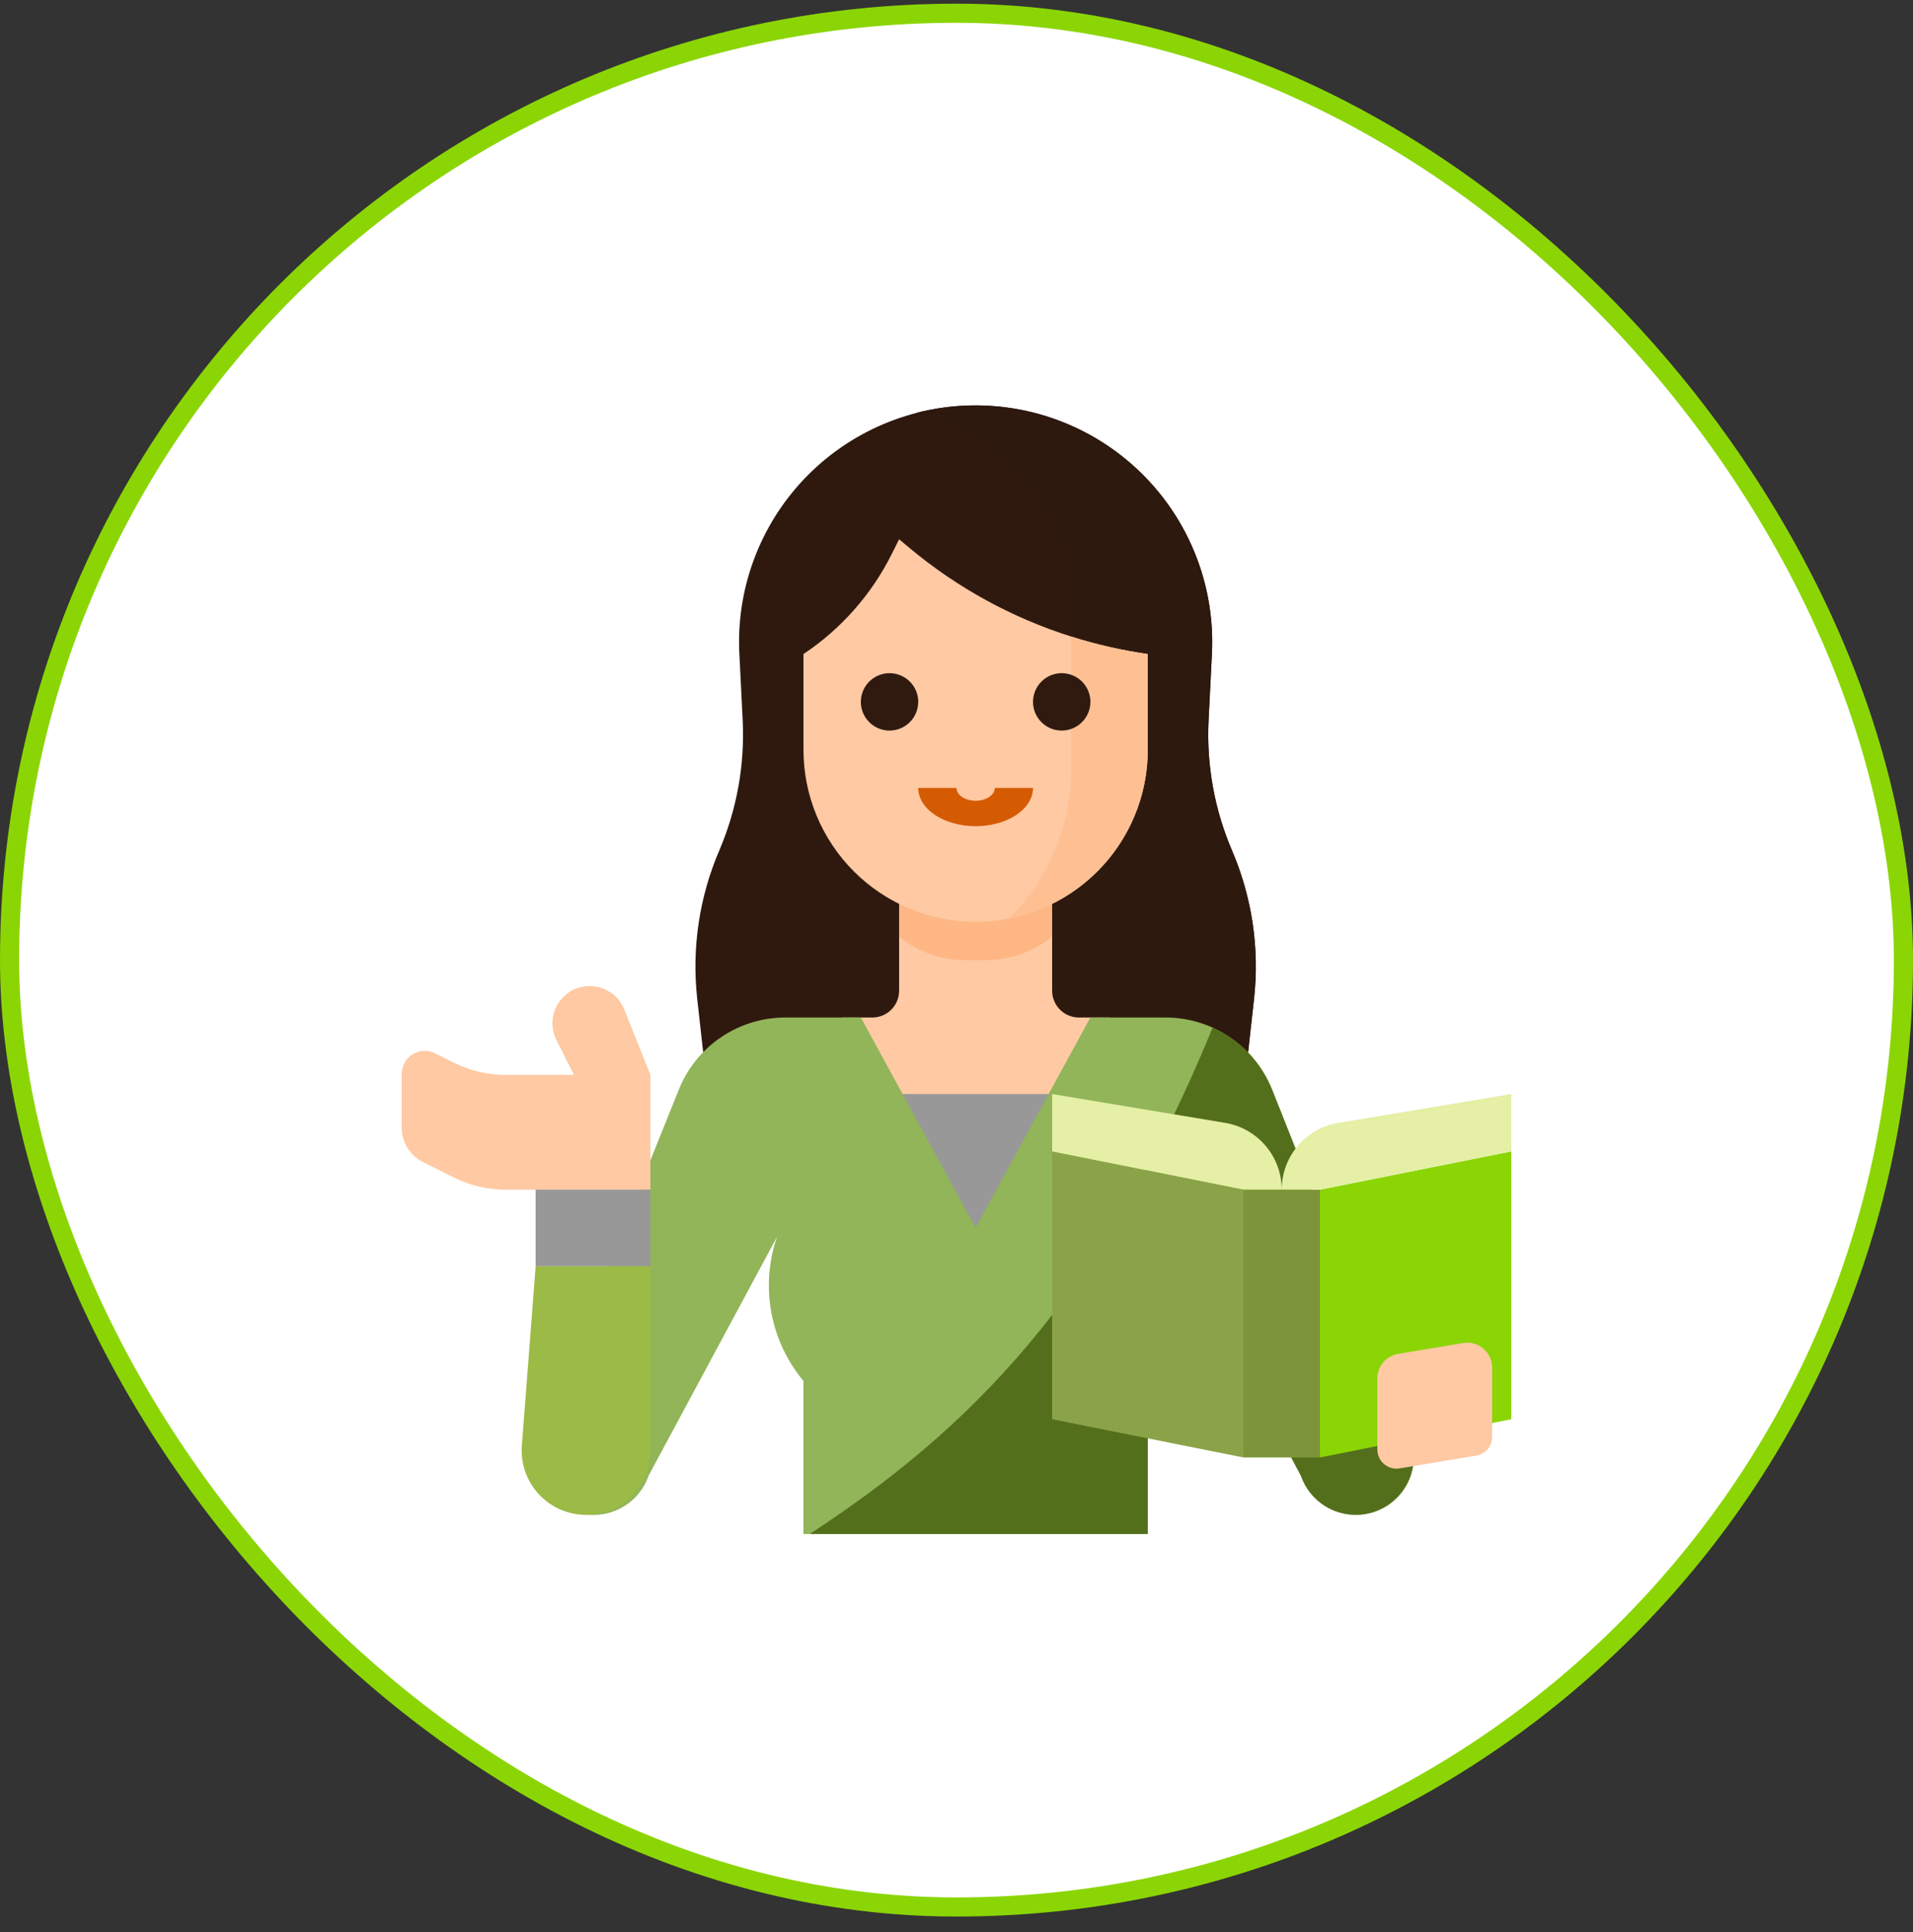 <svg width="100" height="101" viewBox="0 0 100 101" fill="none" xmlns="http://www.w3.org/2000/svg">
<rect x="0" y="0" width="100" height="101" fill="#333333" stroke="none"/>
<rect x="0.5" y="0.692" width="99" height="99" rx="49.5" fill="white"/>
<rect x="0.5" y="0.692" width="99" height="99" rx="49.5" stroke="#8BD505"/>
<path d="M65.552 52.224L65.222 55.192L65 57.192H37L36.778 55.192L36.447 52.224C36.154 49.581 36.55 46.908 37.597 44.465C38.52 42.311 38.939 39.976 38.822 37.636L38.649 34.176C38.565 32.502 38.823 30.829 39.406 29.258C39.989 27.686 40.885 26.25 42.04 25.036C43.195 23.822 44.585 22.855 46.125 22.194C47.666 21.534 49.324 21.193 51 21.193C52.676 21.193 54.334 21.534 55.875 22.194C57.415 22.855 58.805 23.822 59.96 25.036C61.115 26.25 62.011 27.686 62.594 29.258C63.177 30.829 63.435 32.502 63.351 34.176L63.178 37.636C63.061 39.976 63.48 42.311 64.403 44.465C65.45 46.908 65.846 49.581 65.552 52.224Z" fill="#2F190F"/>
<path d="M65.553 52.224L65.223 55.192H54.001V44.192L56.001 40.192V32.192C55.999 29.782 55.207 27.438 53.745 25.521C52.283 23.604 50.233 22.22 47.908 21.581C49.786 21.099 51.751 21.065 53.645 21.481C55.539 21.898 57.308 22.753 58.811 23.979C60.313 25.204 61.507 26.765 62.296 28.536C63.085 30.308 63.447 32.239 63.352 34.176L63.178 37.636C63.062 39.976 63.481 42.311 64.403 44.465C65.451 46.908 65.847 49.581 65.553 52.224Z" fill="#2E190F"/>
<path d="M56.4 53.192C56.216 53.193 56.034 53.156 55.864 53.086C55.694 53.016 55.54 52.913 55.41 52.783C55.28 52.653 55.177 52.498 55.106 52.328C55.036 52.158 55 51.976 55 51.792V45.192H47V51.792C47 51.976 46.964 52.158 46.894 52.328C46.823 52.498 46.72 52.653 46.59 52.783C46.46 52.913 46.306 53.016 46.136 53.086C45.966 53.156 45.784 53.193 45.6 53.192H44V59.192H58V53.192H56.4Z" fill="#FEC9A3"/>
<path d="M51.603 50.192C52.841 50.179 54.038 49.747 55 48.967V45.192H47V48.966C47.962 49.746 49.159 50.179 50.397 50.192H51.603Z" fill="#FEB784"/>
<path d="M60 34.192V39.192C60 41.579 59.052 43.868 57.364 45.556C55.676 47.244 53.387 48.192 51 48.192C48.613 48.192 46.324 47.244 44.636 45.556C42.948 43.868 42 41.579 42 39.192V34.192C43.966 32.882 45.556 31.081 46.612 28.967L47 28.192L47.568 28.666C50.052 30.737 52.916 32.303 56 33.279C57.306 33.693 58.644 33.998 60 34.192Z" fill="#FEC9A3"/>
<path d="M59.999 34.192V39.192C59.999 41.281 59.272 43.305 57.944 44.917C56.615 46.529 54.767 47.629 52.717 48.029C53.758 47.007 54.585 45.787 55.148 44.441C55.712 43.096 56.001 41.651 55.999 40.192V33.279C57.305 33.693 58.643 33.998 59.999 34.192Z" fill="#FEC093"/>
<path d="M46.5 38.192C46.203 38.192 45.913 38.104 45.667 37.94C45.42 37.775 45.228 37.541 45.114 37.266C45.001 36.992 44.971 36.691 45.029 36.4C45.087 36.109 45.23 35.842 45.439 35.632C45.649 35.422 45.916 35.279 46.207 35.221C46.498 35.163 46.8 35.193 47.074 35.307C47.348 35.42 47.582 35.612 47.747 35.859C47.912 36.106 48 36.396 48 36.692C48 37.09 47.841 37.471 47.56 37.753C47.279 38.034 46.898 38.192 46.5 38.192ZM55.5 38.192C55.203 38.192 54.913 38.104 54.667 37.94C54.42 37.775 54.228 37.541 54.114 37.266C54.001 36.992 53.971 36.691 54.029 36.4C54.087 36.109 54.23 35.842 54.439 35.632C54.649 35.422 54.916 35.279 55.207 35.221C55.498 35.163 55.8 35.193 56.074 35.307C56.348 35.42 56.582 35.612 56.747 35.859C56.912 36.106 57 36.396 57 36.692C57 37.09 56.841 37.471 56.56 37.753C56.279 38.034 55.898 38.192 55.5 38.192Z" fill="#301A10"/>
<path d="M51 43.192C50.205 43.192 49.442 42.981 48.88 42.606C48.317 42.231 48.001 41.723 48 41.192H50C50 41.369 50.105 41.539 50.293 41.664C50.48 41.789 50.735 41.859 51 41.859C51.265 41.859 51.52 41.789 51.707 41.664C51.895 41.539 52 41.369 52 41.192H54C53.999 41.723 53.683 42.231 53.12 42.606C52.558 42.981 51.795 43.192 51 43.192Z" fill="#D55B03"/>
<path d="M46 57.192H56V64.192H46V57.192Z" fill="#989898"/>
<path d="M71.371 79.151C70.661 79.269 69.933 79.132 69.315 78.763C68.698 78.394 68.231 77.818 67.999 77.137L61.394 64.746C61.815 66.003 61.907 67.347 61.663 68.65C61.419 69.953 60.846 71.173 59.999 72.192V80.192H41.999V72.192C41.14 71.161 40.561 69.925 40.319 68.604C40.078 67.284 40.181 65.923 40.619 64.654L33.907 77.137C33.649 77.895 33.102 78.52 32.386 78.877C31.67 79.233 30.841 79.293 30.082 79.041C29.322 78.79 28.692 78.249 28.329 77.535C27.967 76.822 27.901 75.994 28.145 75.232L35.488 56.956C35.934 55.845 36.703 54.892 37.695 54.221C38.687 53.55 39.858 53.192 41.056 53.192H44.999L50.999 64.192L56.999 53.192H60.928C62.129 53.193 63.302 53.554 64.296 54.229C65.29 54.903 66.059 55.86 66.503 56.976L73.762 75.232C73.894 75.647 73.936 76.086 73.884 76.518C73.832 76.95 73.688 77.366 73.462 77.738C73.235 78.11 72.93 78.428 72.57 78.672C72.209 78.916 71.8 79.079 71.371 79.151Z" fill="#91B558"/>
<path d="M27.279 75.569L28.001 66.192H34.001V75.827C34.001 76.719 33.646 77.575 33.015 78.207C32.384 78.838 31.528 79.192 30.635 79.192C30.171 79.192 29.713 79.097 29.288 78.911C28.863 78.725 28.481 78.454 28.166 78.114C27.851 77.773 27.609 77.372 27.457 76.934C27.304 76.496 27.244 76.031 27.279 75.569Z" fill="#9CBA46"/>
<path d="M30.353 51.605C30.07 51.676 29.807 51.809 29.583 51.995C29.358 52.181 29.179 52.415 29.057 52.679C28.935 52.944 28.875 53.233 28.879 53.524C28.884 53.815 28.954 54.102 29.084 54.362L30 56.192H26.416C25.485 56.192 24.566 55.976 23.733 55.559L22.737 55.061C22.554 54.969 22.35 54.926 22.146 54.935C21.942 54.944 21.743 55.006 21.569 55.113C21.395 55.221 21.252 55.371 21.152 55.55C21.052 55.728 21 55.929 21 56.134V58.956C21 59.328 21.103 59.692 21.299 60.008C21.494 60.324 21.773 60.579 22.106 60.745L23.733 61.559C24.566 61.976 25.485 62.192 26.416 62.192H34V56.192L32.631 52.769C32.456 52.332 32.129 51.974 31.71 51.76C31.291 51.546 30.809 51.491 30.353 51.605Z" fill="#FEC9A3"/>
<path d="M28 62.192H34V66.192H28V62.192Z" fill="#989898"/>
<path d="M71.371 79.151C70.661 79.269 69.933 79.132 69.316 78.763C68.698 78.394 68.232 77.818 67.999 77.137L61.394 64.746C61.815 66.003 61.907 67.347 61.663 68.65C61.419 69.953 60.846 71.173 59.999 72.192V80.192H42.328C50.582 74.802 57.546 67.962 63.391 53.722C64.812 54.361 65.928 55.528 66.503 56.976L73.762 75.232C73.894 75.647 73.936 76.086 73.885 76.518C73.833 76.95 73.689 77.367 73.462 77.738C73.235 78.11 72.931 78.428 72.57 78.672C72.209 78.916 71.8 79.079 71.371 79.151Z" fill="#546F1C"/>
<path d="M65 76.192L55 74.192V60.192L65 62.192V76.192Z" fill="#8BA348"/>
<path d="M69 76.192L79 74.192V60.192L69 62.192V76.192Z" fill="#8BD505"/>
<path d="M65 62.192H69V76.192H65V62.192Z" fill="#7D953A"/>
<path d="M67 62.192C67 61.354 66.703 60.543 66.161 59.903C65.619 59.264 64.868 58.837 64.041 58.699L55 57.192V60.192L65 62.192H67C67 61.354 67.297 60.543 67.839 59.903C68.381 59.264 69.132 58.837 69.959 58.699L79 57.192V60.192L69 62.192H67Z" fill="#E5EFA5"/>
<path d="M77.164 76.097L73.164 76.764C73.021 76.788 72.874 76.78 72.734 76.741C72.594 76.703 72.464 76.634 72.354 76.54C72.243 76.447 72.154 76.33 72.093 76.198C72.032 76.066 72 75.923 72 75.777V72.061C72 71.752 72.109 71.454 72.308 71.219C72.507 70.984 72.784 70.827 73.088 70.776L76.484 70.21C76.671 70.179 76.862 70.189 77.044 70.239C77.226 70.29 77.395 70.379 77.54 70.501C77.684 70.623 77.8 70.775 77.879 70.947C77.959 71.119 78 71.305 78 71.495V75.111C78 75.347 77.916 75.576 77.763 75.757C77.61 75.938 77.398 76.058 77.164 76.097Z" fill="#FEC9A3"/>
</svg>
